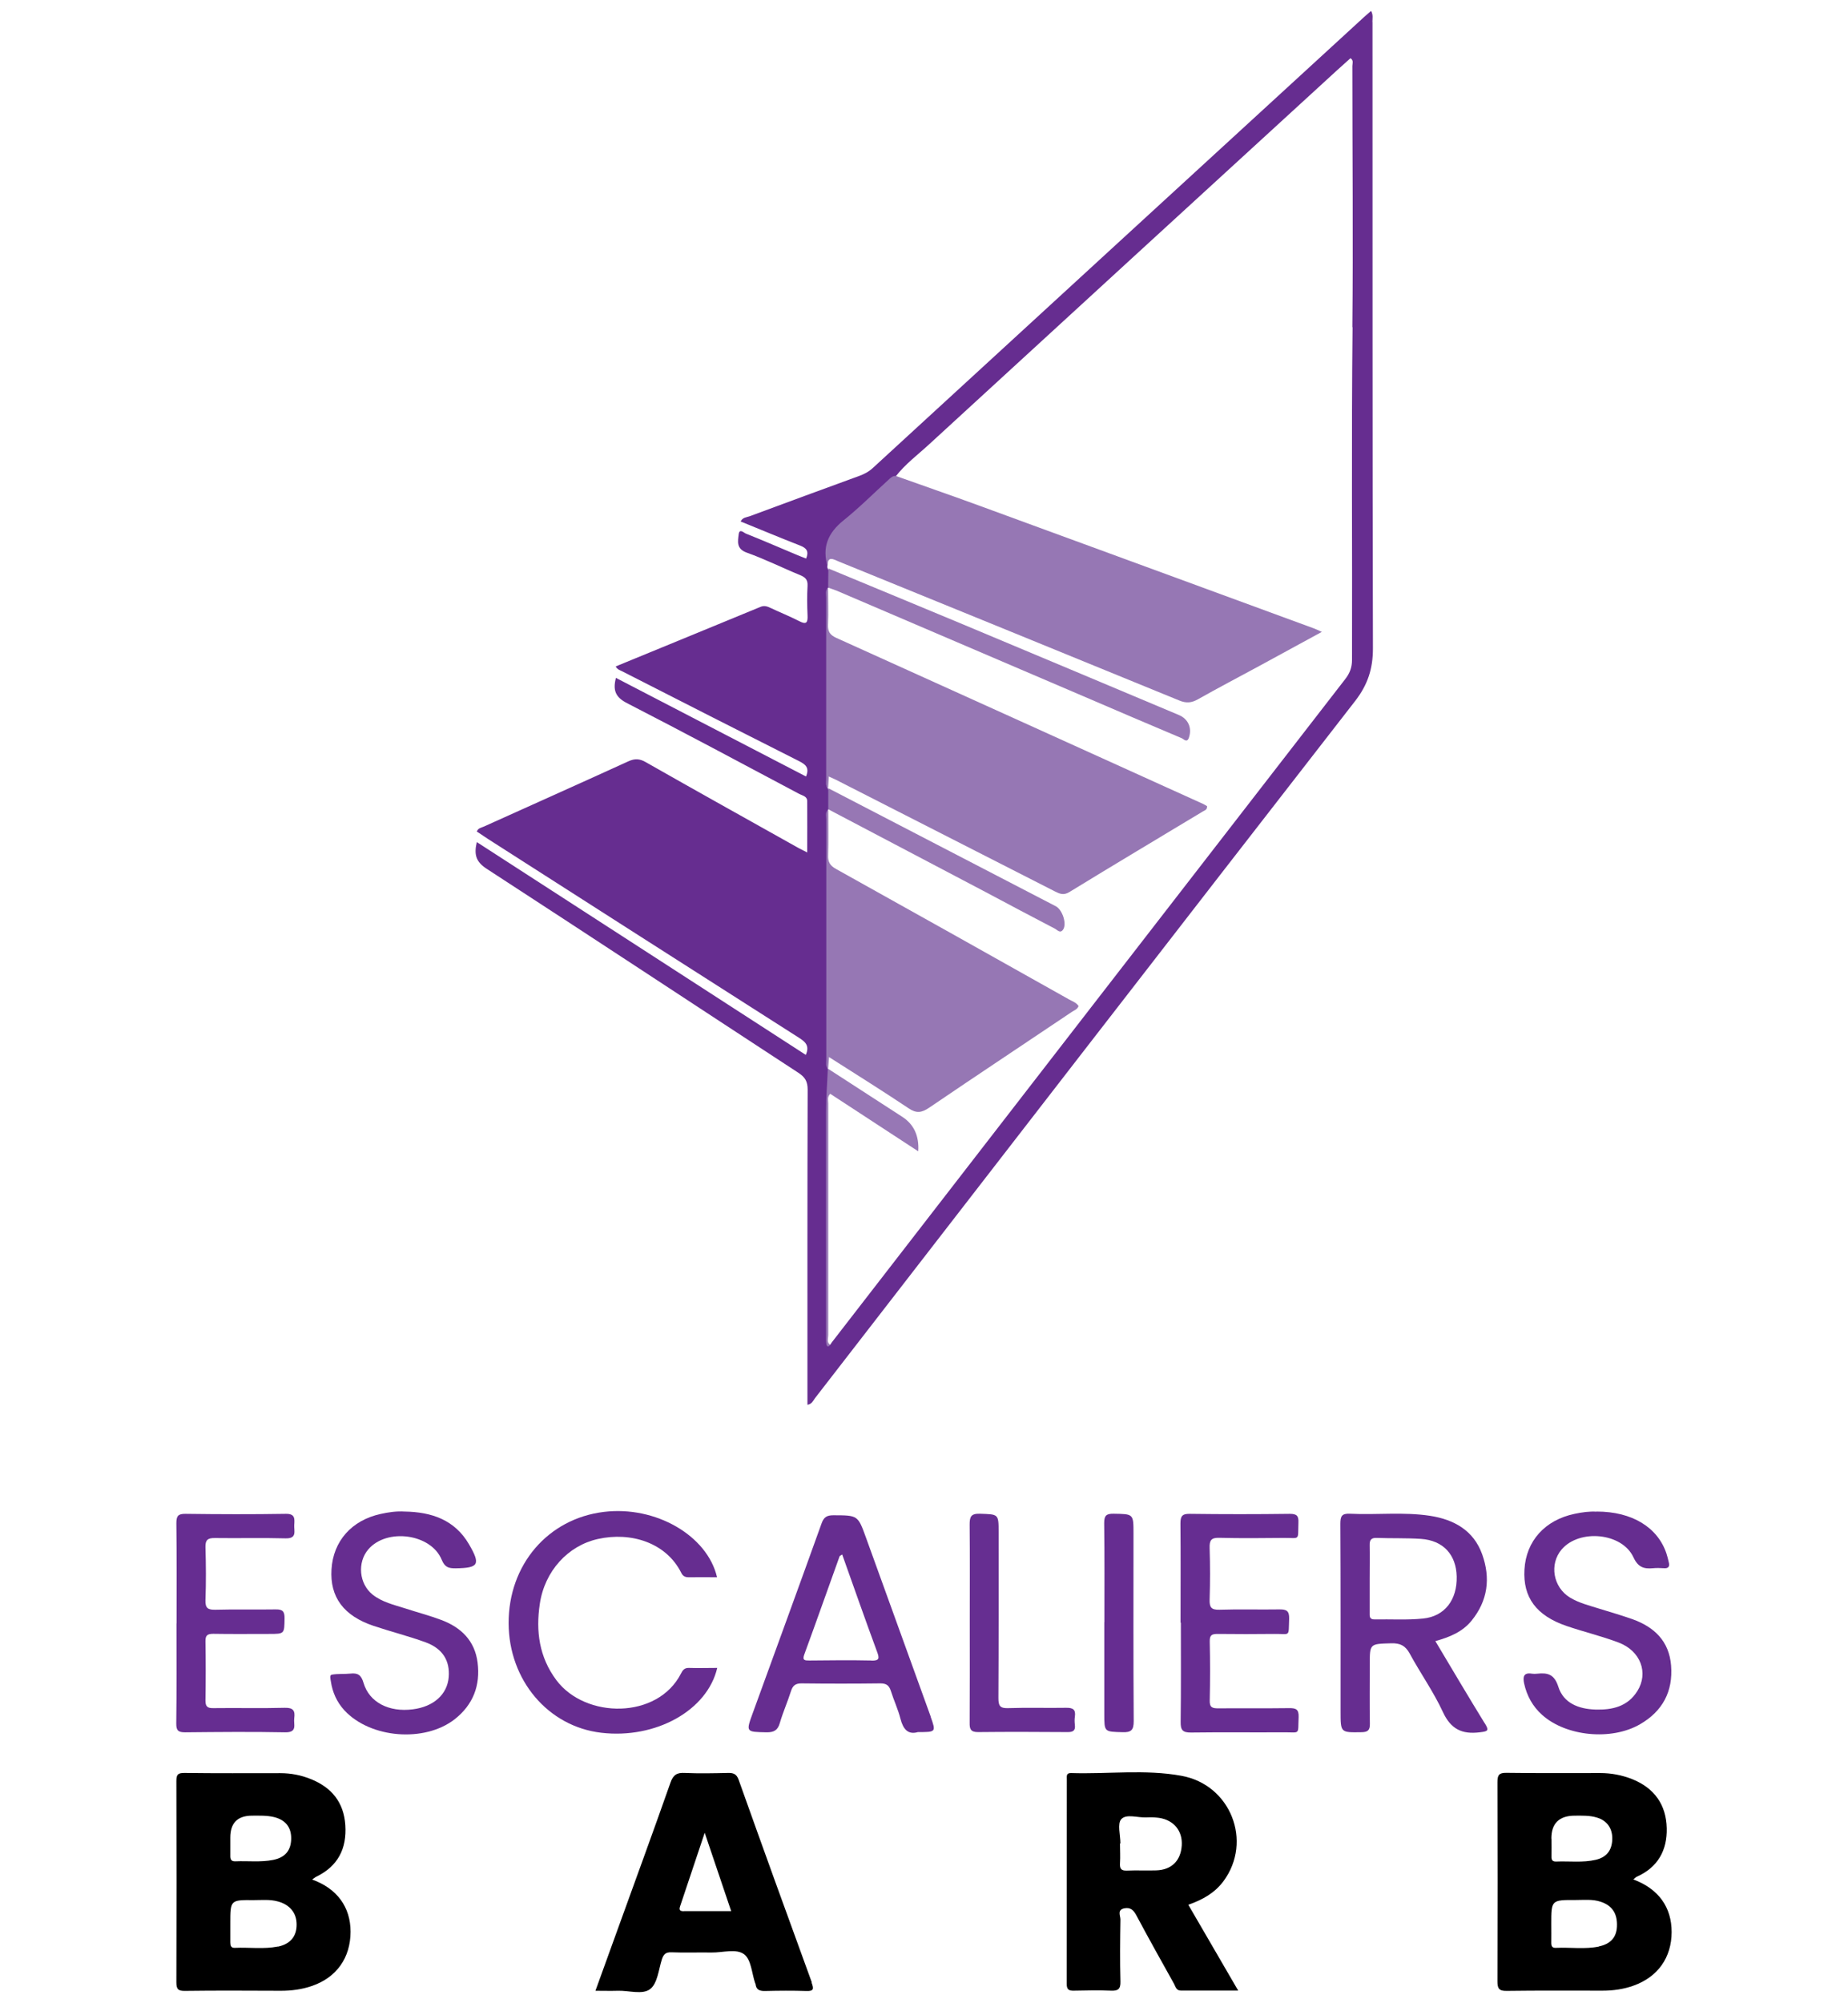 <?xml version="1.0" encoding="UTF-8"?>
<svg id="Calque_3" data-name="Calque 3" xmlns="http://www.w3.org/2000/svg" viewBox="0 0 169.64 183.81">
  <defs>
    <style>
      .cls-1 {
        fill: #9677b4;
      }

      .cls-2 {
        fill: #662d90;
      }

      .cls-3 {
        fill: #662e91;
      }

      .cls-4 {
        fill: #662d91;
      }

      .cls-5 {
        fill: #9777b5;
      }

      .cls-6 {
        fill: #9777b4;
      }
    </style>
  </defs>
  <path class="cls-2" d="M65.81,144.75c-.88,0-1.74-.01-2.61,0-.34,0-.53-.13-.67-.42-1.39-2.76-4.62-3.77-7.65-3.09-2.74,.61-4.89,2.94-5.33,5.97-.37,2.49-.06,4.86,1.52,6.98,2.66,3.56,9.29,3.61,11.44-.6,.15-.3,.31-.53,.72-.52,.86,.03,1.73,0,2.61,0-.91,3.91-5.65,6.54-10.65,5.95-4.88-.57-8.48-4.83-8.5-10.04-.02-5.37,3.6-9.61,8.76-10.23,4.71-.57,9.47,2.15,10.37,5.99Z"/>
  <path class="cls-2" d="M146.57,138.72c3.25,0,5.61,1.45,6.41,3.87,.08,.24,.14,.5,.2,.75,.11,.4,.01,.62-.46,.58-.32-.02-.65-.03-.97,0-.85,.08-1.38-.08-1.81-1.01-1.05-2.25-4.95-2.61-6.58-.72-1.16,1.35-.8,3.48,.77,4.43,.83,.5,1.78,.73,2.7,1.02,1.01,.31,2.03,.61,3.03,.96,2,.72,3.36,2.01,3.54,4.25,.19,2.39-.79,4.2-2.85,5.39-2.64,1.53-6.8,1.11-8.99-.86-.87-.78-1.4-1.75-1.65-2.88-.13-.61-.05-1.03,.72-.9,.16,.02,.32,.02,.48,0,.96-.1,1.57,.04,1.94,1.2,.47,1.5,1.86,2.04,3.39,2.09,1.56,.05,2.97-.27,3.86-1.69,1.05-1.67,.31-3.69-1.72-4.46-1.56-.59-3.2-.98-4.78-1.52-2.78-.95-4.01-2.63-3.86-5.18,.15-2.62,1.88-4.54,4.6-5.11,.7-.15,1.4-.24,1.99-.2Z"/>
  <path class="cls-2" d="M37.15,138.72c2.45,.04,4.59,.75,5.9,3,1.09,1.87,.89,2.18-1.23,2.21-.63,0-.98-.08-1.27-.78-.98-2.4-5.04-2.94-6.74-.96-1.03,1.2-.85,3.16,.39,4.15,.88,.7,1.97,.94,3,1.27,1.1,.36,2.22,.65,3.31,1.06,1.81,.68,3.07,1.89,3.33,3.9,.27,2.11-.41,3.88-2.1,5.21-2.77,2.16-7.74,1.75-10.12-.81-.7-.76-1.1-1.66-1.25-2.67-.03-.21-.14-.57,.09-.61,.56-.1,1.15-.04,1.72-.1,.67-.07,.98,.13,1.19,.85,.53,1.8,2.34,2.71,4.52,2.43,1.92-.24,3.17-1.37,3.3-2.96,.12-1.5-.55-2.61-2.12-3.19-1.57-.57-3.2-.98-4.78-1.51-2.75-.92-4.02-2.65-3.86-5.19,.16-2.59,1.85-4.5,4.51-5.08,.72-.16,1.46-.27,2.21-.22Z"/>
  <path class="cls-4" d="M108.37,148.9c0-3.03,.02-6.06-.01-9.09,0-.66,.16-.89,.85-.88,3.06,.04,6.13,.04,9.19,0,.66,0,.82,.2,.79,.82-.06,1.68,.19,1.38-1.36,1.39-1.97,.02-3.94,.04-5.9-.01-.75-.02-.91,.23-.89,.93,.05,1.58,.05,3.16,0,4.74-.02,.7,.14,.95,.89,.93,1.84-.06,3.68,0,5.51-.03,.65-.01,.92,.13,.9,.85-.07,1.74,.14,1.38-1.36,1.4-1.74,.02-3.48,.02-5.22,0-.54,0-.72,.13-.71,.69,.04,1.81,.04,3.61,0,5.42-.02,.65,.25,.72,.79,.72,2.16-.02,4.32,.01,6.48-.02,.64-.01,.92,.1,.89,.83-.08,1.67,.19,1.38-1.37,1.39-2.84,.02-5.68-.02-8.51,.02-.78,.01-.96-.24-.95-.98,.04-3.03,.02-6.06,.02-9.09Z"/>
  <path class="cls-4" d="M16.21,148.98c0-3.06,.02-6.12-.02-9.19,0-.67,.16-.87,.85-.86,3.06,.04,6.12,.05,9.19,0,.89-.02,.81,.48,.78,1.03-.03,.55,.28,1.25-.8,1.22-2.16-.06-4.32,0-6.48-.03-.67-.01-.89,.18-.87,.86,.05,1.61,.06,3.22,0,4.83-.03,.76,.24,.91,.94,.89,1.84-.05,3.67,0,5.51-.03,.64-.01,.82,.19,.81,.82-.02,1.43,.01,1.43-1.42,1.43-1.71,0-3.42,.02-5.13-.01-.55,0-.72,.16-.71,.7,.03,1.8,.03,3.61,0,5.41,0,.55,.16,.72,.71,.71,2.19-.03,4.38,.03,6.58-.03,.79-.02,.95,.29,.86,.96-.08,.56,.33,1.31-.83,1.29-3.06-.06-6.12-.03-9.19,0-.62,0-.82-.16-.81-.81,.04-3.06,.02-6.12,.02-9.19Z"/>
  <path class="cls-3" d="M89.02,148.92c0-3,.02-6-.01-9,0-.71,.11-1.02,.93-1,1.73,.06,1.73,0,1.73,1.73,0,5.06,.01,10.13-.02,15.19,0,.71,.15,.95,.9,.92,1.77-.06,3.55,0,5.32-.03,.63-.01,.89,.16,.8,.81-.04,.25-.03,.52,0,.77,.06,.52-.17,.65-.66,.65-2.74-.02-5.48-.03-8.23,0-.68,0-.78-.28-.77-.86,.02-3.06,.01-6.13,.01-9.19Z"/>
  <path class="cls-4" d="M101.38,148.88c0-3.03,.02-6.06-.02-9.1,0-.68,.18-.87,.86-.86,1.83,.03,1.83,0,1.83,1.82,0,5.74-.02,11.48,.02,17.22,0,.81-.23,1.04-1.03,1.01-1.67-.05-1.67,0-1.67-1.68v-8.42Z"/>
  <path class="cls-2" d="M125.98,2.01c0-.31,.09-.63-.12-1.01-.23,.2-.44,.38-.65,.57-15.04,13.79-30.07,27.59-45.1,41.39-.37,.34-.78,.55-1.24,.72-3.36,1.23-6.71,2.45-10.06,3.7-.28,.1-.65,.1-.82,.48,1.83,.74,3.64,1.5,5.46,2.21,.6,.23,.82,.54,.55,1.19-.28-.11-.55-.21-.81-.32-1.57-.66-3.14-1.34-4.72-1.97-.18-.07-.59-.5-.66,.05-.08,.66-.24,1.35,.75,1.7,1.66,.59,3.25,1.39,4.89,2.06,.48,.2,.71,.43,.68,.98-.05,.9-.04,1.81,0,2.71,.03,.65-.09,.89-.77,.53-.86-.44-1.76-.8-2.63-1.21-.3-.14-.56-.24-.91-.1-4.43,1.83-8.87,3.65-13.3,5.47,.15,.3,.42,.35,.64,.47,5.39,2.75,10.79,5.5,16.19,8.22,.59,.3,.98,.6,.64,1.41-5.81-3.01-11.62-6.02-17.45-9.05-.3,1.16-.03,1.78,1.02,2.32,5.3,2.72,10.55,5.54,15.81,8.33,.3,.16,.73,.21,.73,.67,.01,1.52,0,3.05,0,4.7-.44-.23-.73-.36-1-.52-4.61-2.58-9.22-5.15-13.81-7.76-.57-.33-1.01-.35-1.59-.09-4.42,2.02-8.86,4-13.29,6-.22,.1-.51,.12-.64,.45,.34,.23,.68,.46,1.02,.68,9.5,6.08,19,12.16,28.51,18.22,.58,.37,1.06,.72,.67,1.6-10.07-6.51-20.11-13.01-30.2-19.53-.27,1.13-.09,1.8,.89,2.44,9.57,6.22,19.09,12.5,28.64,18.74,.61,.4,.84,.8,.84,1.54-.03,9.32-.02,18.65-.02,27.97v.95c.43-.07,.52-.38,.69-.6,16.52-21.34,33.03-42.69,49.59-63.99,1.16-1.5,1.63-2.96,1.63-4.82-.05-19.16-.03-38.32-.04-57.49Zm-1.82,27.98c-.11,10.19-.02,20.38-.05,30.57,0,.69-.2,1.22-.62,1.76-15.72,20.28-31.42,40.58-47.13,60.87-.06,.08-.11,.16-.16,.24-.44-.01-.28-.35-.28-.56,0-7.28-.01-14.56,0-21.84,0-.82,.24-.94,1.01-.45,2.07,1.31,4.12,2.64,6.15,4.01,.25,.17,.55,.56,.82,.31,.33-.31,.18-.8-.02-1.17-.25-.47-.75-.7-1.18-.97-1.91-1.2-3.79-2.44-5.68-3.67-.41-.27-.79-.56-1.03-.99h0c-.09-.41-.27-.92,.09-1.15,.32-.2,.7,.21,1.01,.42,2.11,1.37,4.25,2.68,6.34,4.08,.62,.41,1.14,.41,1.76-.02,4.18-2.91,8.44-5.7,12.68-8.53,.74-.5,.73-.6-.02-1.02-6.98-3.89-13.94-7.82-20.92-11.71-.74-.41-1.11-.87-1.04-1.75,.12-1.37-.12-2.76,.11-4.13,0,0,0,0,0,0h0s0,0,0,0c.42-.17,.75,.1,1.08,.27,5.15,2.73,10.32,5.43,15.46,8.19,1.31,.7,2.64,1.34,3.93,2.07,.25,.14,.58,.47,.85,.13,.22-.28,.12-.68,0-1.02-.12-.33-.43-.46-.72-.61-2.9-1.54-5.82-3.06-8.74-4.56-3.7-1.9-7.36-3.87-11.07-5.74-.32-.16-.62-.34-.8-.67h0c-.14-.17-.08-.37-.1-.55-.08-.72,.28-.79,.79-.5,3.52,1.96,7.22,3.57,10.76,5.5,3.12,1.69,6.34,3.18,9.49,4.79,.41,.21,.79,.21,1.19-.03,3.95-2.37,7.91-4.73,11.85-7.12,.11-.07,.21-.15,.22-.35-1.09-.68-2.33-1.14-3.53-1.68-5.16-2.35-10.33-4.68-15.49-7.02-4.84-2.2-9.67-4.42-14.53-6.58-.54-.24-.81-.57-.77-1.18,.08-1.22-.11-2.44,.1-3.65h0c.52-.3,.94,.07,1.36,.25,5.07,2.17,10.13,4.33,15.2,6.51,5.12,2.2,10.25,4.4,15.37,6.59,.27,.11,.66,.48,.85,.13,.21-.41,.17-.96-.26-1.32-.27-.23-.63-.31-.96-.45-10.25-4.31-20.5-8.61-30.75-12.92-.3-.13-.59-.25-.78-.54-.01-.05-.03-.11-.05-.16-.06-.98,.09-1.09,1.09-.7,3.04,1.18,6.04,2.44,9.06,3.67,6.24,2.54,12.48,5.11,18.73,7.63,1.05,.42,2.09,.85,3.12,1.31,.75,.33,1.4,.31,2.11-.09,2.74-1.51,5.5-2.97,8.24-4.48,.76-.42,1.57-.74,2.36-1.32-1.27-.61-2.53-.98-3.76-1.43-7.51-2.76-15.01-5.52-22.53-8.26-3.6-1.32-7.21-2.65-10.81-3.96-.48-.17-1-.28-1.36-.69,.89-1.16,2.06-2.02,3.12-3,12.44-11.43,24.9-22.83,37.36-34.25,.43-.39,.86-.77,1.29-1.16,.31,.21,.17,.49,.17,.72,0,8,.08,16,0,24Z"/>
  <path class="cls-1" d="M76.01,53.94c0,1.13,.05,2.26,0,3.38-.03,.65,.18,.96,.78,1.23,11.21,5.06,22.41,10.14,33.61,15.21,.14,.06,.28,.15,.4,.22,.04,.34-.22,.39-.4,.5-4.08,2.46-8.18,4.9-12.24,7.39-.53,.32-.88,.16-1.32-.06-6.68-3.41-13.37-6.82-20.05-10.22-.2-.1-.4-.19-.71-.33-.02,.4-.04,.74-.06,1.07-.27-.22-.18-.53-.18-.81,0-5.56,0-11.11,0-16.67,0-.31-.11-.65,.17-.91Z"/>
  <path class="cls-1" d="M82.24,43.68c2.57,.92,5.16,1.81,7.72,2.75,10.22,3.74,20.44,7.49,30.65,11.24,.2,.07,.39,.17,.73,.32-1.98,1.08-3.84,2.09-5.69,3.1-1.9,1.03-3.81,2.03-5.69,3.09-.58,.33-1.07,.37-1.7,.11-10.4-4.26-20.81-8.5-31.22-12.74-.52-.21-1.11-.62-1.06,.46-.54-1.77,.02-3.1,1.45-4.25,1.47-1.18,2.81-2.53,4.21-3.8,.17-.16,.34-.3,.59-.28Z"/>
  <path class="cls-1" d="M76.03,74.27c0,1.42,.03,2.84-.01,4.26-.02,.59,.19,.92,.71,1.21,7.15,3.98,14.28,7.98,21.42,11.99,.3,.17,.66,.28,.86,.6-.11,.31-.41,.39-.64,.55-4.36,2.93-8.74,5.83-13.08,8.78-.68,.46-1.16,.54-1.87,.06-2.38-1.59-4.81-3.11-7.32-4.71-.03,.42-.06,.75-.08,1.09-.25-.23-.17-.54-.17-.82,0-7.36,0-14.73,0-22.09,0-.3-.12-.65,.19-.9Z"/>
  <path class="cls-6" d="M76.04,52.17c4.1,1.7,8.21,3.4,12.31,5.11,6.63,2.77,13.25,5.56,19.87,8.34,.85,.36,1.22,1.18,.92,2.07-.18,.53-.48,.13-.68,.05-3-1.26-5.99-2.55-8.98-3.83-7.55-3.23-15.1-6.46-22.65-9.69-.26-.11-.54-.19-.81-.29,0-.59,.01-1.18,.02-1.76Z"/>
  <path class="cls-6" d="M76.02,72.33c6.97,3.61,13.93,7.23,20.9,10.84,.61,.32,1.03,1.62,.67,2.14-.26,.38-.53,.04-.73-.07-2.14-1.11-4.27-2.25-6.4-3.38-4.81-2.53-9.62-5.06-14.43-7.59,0-.65,0-1.3,0-1.94Z"/>
  <path class="cls-5" d="M76.01,98.08c2.27,1.47,4.54,2.94,6.81,4.41q1.61,1.04,1.47,3.17c-2.74-1.79-5.41-3.54-8.08-5.28-.29,.3-.18,.6-.18,.87,0,7.09,0,14.19,0,21.28,0,.3-.16,.65,.17,.89-.12,.19-.28,.19-.33-.02-.06-.28-.04-.58-.04-.86,0-6.84-.01-13.68,0-20.51,0-1.32,.11-2.63,.16-3.95Z"/>
  <path d="M149.92,172.49c.17-.13,.24-.21,.32-.25,1.94-.86,2.81-2.43,2.76-4.46-.05-2.17-1.15-3.7-3.19-4.51-.94-.37-1.92-.55-2.92-.55-2.87,0-5.74,.02-8.6-.02-.7-.01-.83,.21-.83,.87,.02,6.09,.02,12.18,0,18.27,0,.66,.15,.88,.84,.87,2.93-.04,5.86-.02,8.8-.02,.98,0,1.93-.13,2.85-.46,2.24-.8,3.49-2.58,3.5-4.91,0-2.29-1.19-3.97-3.52-4.84Zm-7.51-3.76q0-2.1,2.16-2.1c.67,0,1.35-.03,2.01,.17,.95,.28,1.46,1.01,1.42,2.03-.04,.99-.53,1.62-1.51,1.85-1.2,.28-2.43,.11-3.64,.16-.35,.01-.44-.15-.43-.46,.01-.55,0-1.09,0-1.64Zm4.37,9.91c-1.3,.27-2.63,.06-3.94,.12-.35,.02-.44-.14-.44-.46,.01-.58,0-1.16,0-1.73,0-2.2,0-2.21,2.25-2.2,.77,0,1.54-.09,2.29,.16,1.06,.35,1.55,1.1,1.49,2.29-.05,.98-.59,1.59-1.66,1.81Z"/>
  <path d="M28.65,172.49c.16-.1,.28-.21,.41-.27,1.97-.97,2.78-2.57,2.64-4.72-.14-2.09-1.25-3.45-3.15-4.22-.9-.37-1.85-.55-2.82-.55-2.93,0-5.87,.02-8.8-.02-.6,0-.74,.14-.74,.74,.02,6.15,.02,12.31,0,18.47,0,.63,.16,.8,.79,.79,2.93-.04,5.86-.02,8.8-.01,.97,0,1.93-.12,2.85-.44,2.27-.78,3.54-2.58,3.55-4.97,0-2.27-1.23-3.97-3.53-4.8Zm-7.51-3.85q0-2.01,2-2.01c.68,0,1.35-.03,2.02,.13,1.05,.26,1.59,.94,1.57,2-.02,1.07-.56,1.71-1.65,1.93-1.15,.23-2.31,.08-3.47,.13-.41,.02-.48-.21-.47-.54,0-.55,0-1.1,0-1.64Zm4.37,10c-1.31,.26-2.64,.06-3.95,.12-.36,.02-.42-.21-.42-.5,0-.58,0-1.16,0-1.74,0-2.15,0-2.16,2.15-2.14,.74,0,1.48-.08,2.21,.12,1.1,.29,1.74,1.06,1.73,2.14,0,1.07-.59,1.78-1.72,2.01Z"/>
  <path d="M109.07,174.81c1.35-.47,2.45-1.1,3.25-2.18,2.68-3.64,.66-8.84-3.87-9.66-3.34-.61-6.75-.14-10.13-.25-.47-.01-.39,.31-.39,.59,0,6.25,0,12.51-.01,18.76,0,.55,.22,.63,.68,.62,1.13-.02,2.26-.05,3.38,0,.66,.03,.89-.15,.87-.84-.05-1.9-.03-3.8,0-5.7,0-.34-.32-.88,.36-1.02,.57-.11,.85,.17,1.11,.66,1.12,2.1,2.28,4.17,3.44,6.25,.15,.26,.2,.64,.63,.64,1.71,0,3.43,0,5.27,0-1.58-2.72-3.06-5.27-4.58-7.88Zm-2.92-3.16c-.9,.03-1.8-.02-2.7,.02-.52,.02-.67-.16-.64-.66,.04-.61,0-1.22,0-1.83h.04c0-.77-.3-1.81,.08-2.23,.46-.51,1.51-.12,2.31-.16,.38-.02,.77-.01,1.15,.04,1.36,.2,2.18,1.2,2.09,2.54-.09,1.4-.94,2.24-2.35,2.28Z"/>
  <path d="M74.52,181.93c-2.26-6.19-4.5-12.38-6.71-18.58-.19-.54-.47-.65-.98-.64-1.32,.03-2.65,.06-3.97,0-.72-.04-1.06,.17-1.31,.88-1.6,4.55-3.26,9.07-4.9,13.61-.65,1.8-1.3,3.61-1.99,5.5,.76,0,1.4,.02,2.04,0,1.02-.04,2.29,.4,3-.17,.66-.53,.76-1.77,1.06-2.72,.15-.45,.35-.66,.87-.64,1.22,.05,2.45,0,3.68,.02,1.03,.02,2.28-.39,3.01,.17,.64,.49,.69,1.73,1,2.64,.01,.03,.04,.06,.04,.09,.06,.54,.39,.64,.88,.63,1.26-.03,2.52-.04,3.77,0,.71,.03,.7-.2,.49-.77Zm-11.74-6.53c-.47,0-.44-.2-.32-.54,.73-2.16,1.45-4.32,2.23-6.66,.84,2.48,1.62,4.78,2.43,7.19-1.53,0-2.94,0-4.34,0Z"/>
  <path class="cls-2" d="M136.29,158.15c-1.52-2.47-2.99-4.96-4.53-7.54,1.33-.37,2.49-.85,3.32-1.87,1.5-1.84,1.76-3.91,.98-6.09-.79-2.21-2.6-3.2-4.79-3.54-2.43-.37-4.89-.07-7.34-.19-.77-.04-.89,.24-.89,.93,.03,5.74,.02,11.48,.02,17.22,0,1.96,0,1.93,1.93,1.9,.59-.01,.77-.2,.76-.78-.03-1.81-.01-3.61-.01-5.42,0-1.95,0-1.9,1.98-1.96,.81-.02,1.28,.21,1.68,.93,.98,1.81,2.19,3.51,3.05,5.37,.73,1.58,1.75,2.07,3.38,1.87,.74-.09,.9-.13,.47-.83Zm-10.1-9.53c-.51,.01-.46-.32-.46-.64,0-1.03,0-2.06,0-3.09,0-1.03,.02-2.06,0-3.09-.01-.5,.16-.68,.66-.66,1.35,.05,2.7,0,4.05,.09,2.04,.14,3.23,1.44,3.28,3.45,.05,2.13-1.09,3.66-3.09,3.86-1.47,.15-2.96,.05-4.43,.08Z"/>
  <path class="cls-2" d="M85.44,157.55c-1.98-5.47-3.96-10.95-5.94-16.42-.75-2.08-.75-2.06-2.99-2.07-.61,0-.89,.17-1.1,.77-2.08,5.79-4.19,11.56-6.29,17.33-.66,1.81-.66,1.78,1.24,1.82,.69,.01,1.04-.19,1.23-.87,.29-.99,.71-1.93,1.02-2.91,.16-.5,.4-.71,.96-.71,2.42,.03,4.83,.03,7.25,0,.56,0,.8,.2,.96,.7,.27,.86,.66,1.68,.88,2.55,.25,.97,.7,1.48,1.6,1.22,1.67,0,1.67,0,1.17-1.41Zm-5.44-5.16c-1.9-.04-3.8-.02-5.7,0-.42,0-.68,0-.46-.58,1.1-2.99,2.15-5.99,3.23-8.98,.02-.05,.1-.07,.24-.17,1.08,3.03,2.12,6,3.21,8.95,.21,.57,.21,.8-.5,.79Z"/>
</svg>